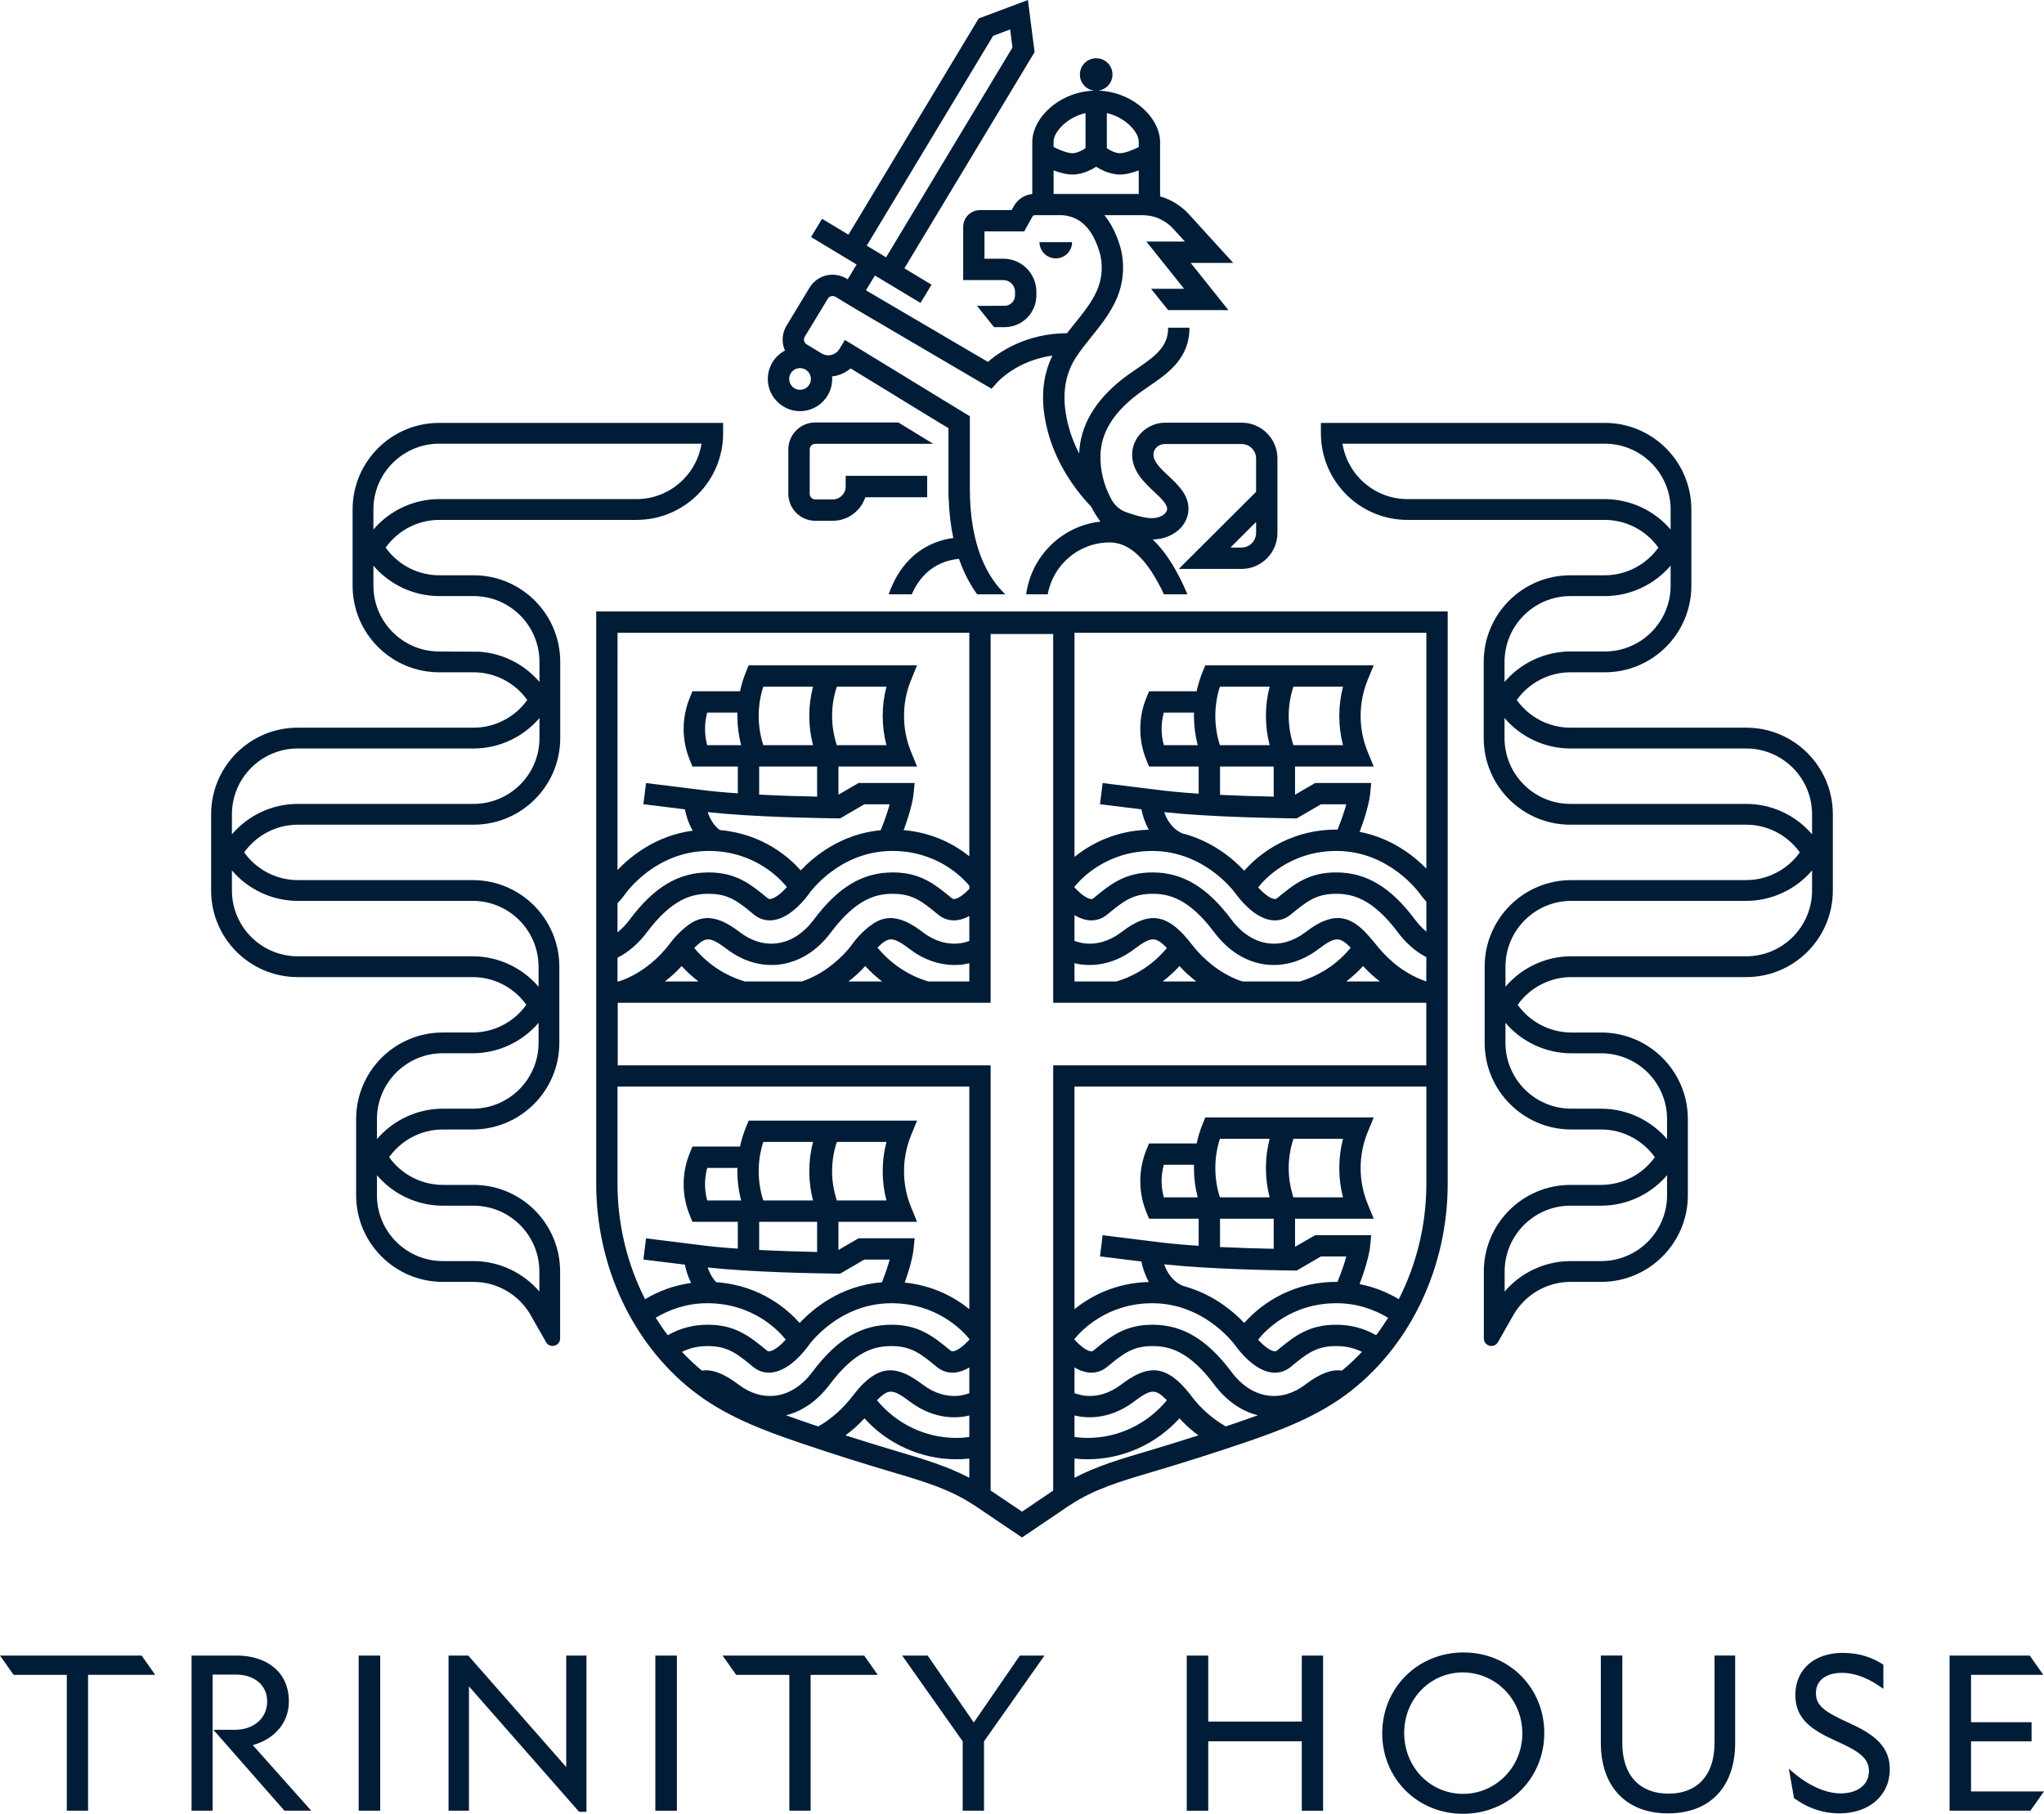 <?xml version="1.0" encoding="UTF-8"?>
<svg xmlns="http://www.w3.org/2000/svg" xmlns:xlink="http://www.w3.org/1999/xlink" version="1.1" viewBox="0 0 56.606 50.238">
  <defs>
    <style>
      .cls-1 {
        fill: none;
      }

      .cls-2 {
        fill: #001c37;
      }

      .cls-3 {
        clip-path: url(#clippath);
      }
    </style>
    <clipPath id="clippath">
      <rect class="cls-1" y="0" width="56.606" height="50.238"></rect>
    </clipPath>
  </defs>
  <!-- Generator: Adobe Illustrator 28.7.1, SVG Export Plug-In . SVG Version: 1.2.0 Build 142)  -->
  <g>
    <g id="Layer_1">
      <g class="cls-3">
        <path class="cls-2" d="M44.928,45.854h-.595v2.42c0,1.209.7,1.952,1.86,1.952,1.172,0,1.86-.743,1.86-1.952v-2.42h-.571v2.413c0,.94-.509,1.413-1.276,1.413-.78,0-1.278-.491-1.278-1.394v-2.432ZM38.887,47.998c0-.952.736-1.676,1.62-1.676.909,0,1.652.742,1.652,1.688,0,.951-.755,1.676-1.639,1.676-.915,0-1.633-.743-1.633-1.688M38.279,48.01c0,1.24.964,2.228,2.241,2.228,1.265,0,2.247-.982,2.247-2.24,0-1.241-.964-2.229-2.235-2.229s-2.253.983-2.253,2.241M33.461,45.855h-.595v4.298h.595v-1.923h2.591v1.923h.589v-4.298h-.589v1.829h-2.591v-1.829ZM25.691,45.855h-.706l1.676,2.376v1.921h.59v-1.921l1.675-2.376h-.682l-1.276,1.854-1.277-1.854ZM23.932,45.855h-3.922l.377.534h1.473v3.763h.589v-3.763h1.855v-.006l-.372-.528ZM18.745,45.855h-.596v4.298h.596v-4.298ZM33.065,32.353c0,.276.035.547.105.811h-.939c-.041-.147-.062-.298-.062-.452,0-.154.021-.305.062-.451h.836c-.001.03-.002.061-.002.092M39.501,32.786c0,1.137-.272,2.236-.763,3.198-.301-.179-.664-.335-1.087-.418.25-.65.289-1.013.291-1.031l.032-.324h-1.551l-.558.323v-.779h2.178l-.167-.408c-.129-.317-.195-.651-.195-.994s.066-.678.195-.995l.167-.407h-4.663l-.076.184c-.071.174-.125.353-.165.536h-1.317l-.076.183c-.111.273-.167.563-.167.858,0,.297.056.585.167.859l.076.184h1.374v.751c-.459-.03-.905-.07-1.281-.123l-.349-.043-1.03-.127-.073.586,1.147.142c.034.176.1.375.206.567-.947.025-1.632.408-2.059.754v-6.165h9.744v2.689ZM39.501,26.512s0,.672-.002.672c-.519-.176-.975-.518-1.322-.937-.302-.364-.667-.87-1.206-.816-.307.03-.587.213-.827.395-.325.245-.683.349-1.036.299-.376-.052-.725-.28-1.006-.656-.676-.902-1.351-1.305-2.186-1.305-.765,0-1.167.331-1.632.713-.026.021-.045.028-.078.023-.129-.017-.309-.169-.449-.32v-.02c.189-.234.898-.991,2.159-.991.223,0,.431.028.624.074q.142.036.27.079c.901.317,1.399,1.015,1.407,1.026.079.112.5.672.994.738.196.026.38-.027.532-.152.438-.361.703-.578,1.257-.578.451,0,1.008.127,1.713,1.068.228.304.495.535.788.688M39.501,25.804c-.112-.093-.218-.205-.315-.335-.676-.902-1.351-1.305-2.186-1.305-.765,0-1.167.331-1.632.713-.026.021-.045.028-.078.023-.129-.017-.309-.169-.449-.32.162-.208.875-1.011,2.174-1.011,1.461,0,2.291,1.165,2.301,1.179.027.038.093.125.185.228v.828ZM33.065,19.829c0,.276.035.547.105.811h-.939c-.041-.147-.062-.298-.062-.452s.021-.305.062-.451h.836c-.001.031-.002.062-.002.092M35.274,21.231v.834c-.41-.008-.939-.023-1.487-.049v-.785h1.487ZM35.058,19.829c0,.276.035.547.103.811h-1.377c-.085-.262-.127-.534-.127-.811,0-.278.042-.55.127-.811h1.377c-.068.264-.103.535-.103.811M35.828,22.667l.082.001.672-.391h.702c-.046.171-.123.407-.243.702-.009,0-.017-.001-.026-.001-1.398,0-2.242.779-2.557,1.139-.302-.323-.881-.821-1.719-1.036-.282-.127-.426-.376-.498-.587,1.268.137,2.982.163,3.587.173M37.09,19.829c0,.276.034.547.103.811h-1.374c-.084-.262-.13-.534-.13-.811,0-.278.046-.55.13-.811h1.374c-.069.264-.103.535-.103.811M39.501,24.058c-.339-.347-.962-.847-1.848-1.018.249-.649.287-1.012.289-1.029l.032-.324h-1.551l-.558.324v-.78h2.178l-.167-.407c-.129-.317-.195-.652-.195-.995s.066-.678.195-.995l.167-.407h-4.663l-.076.183c-.071.175-.125.354-.165.537h-1.317l-.076.183c-.111.273-.167.563-.167.858,0,.297.056.585.167.859l.076.184h1.374v.752c-.459-.031-.905-.071-1.281-.124l-.349-.043-1.03-.127-.073.586,1.147.142c.034.175.099.373.205.564-.947.026-1.631.408-2.058.754v-6.209h9.744v6.532ZM37.749,26.757c.142.157.298.299.465.427h-.931c.166-.128.323-.27.466-.427M29.757,26.062v-.714c.115.068.241.12.37.138.196.026.38-.027.532-.152.438-.361.703-.578,1.257-.578.451,0,1.008.127,1.712,1.068.379.505.862.811,1.397.887.506.07,1.03-.077,1.476-.415.494-.373.599-.35.906-.048-.366.45-.86.774-1.406.936h-1.59c-.038-.012-.075-.024-.112-.037-.503-.194-.946-.546-1.278-.969-.292-.375-.695-.836-1.227-.736-.277.051-.528.215-.749.384-.325.245-.684.349-1.037.299-.085-.012-.168-.034-.251-.063M32.664,26.757c.143.157.299.299.466.427h-.932c.166-.128.323-.27.466-.427M30.917,27.184h-1.16v-.507c.056.014.112.026.17.034.503.07,1.028-.077,1.474-.415.498-.376.602-.349.915-.04-.366.446-.857.767-1.399.928M29.167,27.775h10.333v1.732h-10.333v11.778l-.547.371c-.117.079-.23.154-.316.213l-.87-.585v-11.777h-10.327v-1.732h10.327v-10.215h1.733v10.215ZM26.844,27.184h-1.134c-.547-.162-1.041-.487-1.408-.939.306-.299.412-.321.904.051.447.338.971.485,1.475.415.055-.008.109-.019.163-.032v.505ZM23.963,26.757c.142.157.298.299.466.427h-.932c.167-.128.323-.27.466-.427M26.844,26.063c-.08.029-.162.051-.245.062-.354.05-.711-.054-1.036-.299-.238-.181-.515-.362-.819-.394-.219-.024-.422.05-.599.176-.133.094-.253.207-.366.325-.111.116-.195.252-.299.373-.164.187-.349.357-.55.502-.221.159-.464.289-.722.376h-1.582c-.543-.161-1.034-.482-1.4-.928.314-.309.417-.336.915.04.445.338.97.485,1.474.415.536-.076,1.02-.382,1.397-.887.706-.941,1.262-1.068,1.714-1.068.553,0,.818.217,1.257.578.152.125.336.178.531.152.115-.016.226-.058.33-.115v.692ZM18.878,26.757c.143.157.299.299.466.427h-.932c.168-.128.324-.27.466-.427M26.844,24.622c-.134.136-.292.263-.408.278-.032.005-.053-.002-.078-.023-.465-.382-.867-.713-1.632-.713-.836,0-1.51.403-2.186,1.305-.282.376-.63.604-1.007.656-.353.05-.711-.054-1.036-.299-.237-.181-.515-.362-.819-.394-.219-.024-.422.05-.598.176-.13.092-.245.202-.355.317-.109.114-.193.243-.296.362-.164.193-.351.366-.555.514-.195.142-.406.26-.631.346-.038.013-.075.025-.112.037h-.03v-.658c.303-.153.578-.39.813-.702.705-.941,1.26-1.068,1.712-1.068.554,0,.819.217,1.257.578.152.125.335.177.532.152.495-.066.915-.626.997-.741.007-.011.827-1.176,2.299-1.176,1.211,0,1.912.698,2.133.961v.092ZM26.844,23.716c-.395-.315-.998-.653-1.818-.724.232-.618.27-.964.271-.981l.033-.324h-1.553l-.557.324v-.78h2.177l-.166-.407c-.13-.317-.195-.652-.195-.995s.065-.678.195-.995l.166-.407h-4.663l-.075.183c-.072.175-.126.354-.165.537h-1.318l-.074.183c-.112.273-.169.563-.169.858,0,.297.057.585.169.859l.074.184h1.257v.743c-.418-.028-.82-.066-1.163-.115l-.35-.043-1.029-.127-.073.586,1.149.142c.032.161.095.378.217.591-1.027.136-1.731.721-2.083,1.09v-2.772l.001-3.8h9.742v6.19ZM20.42,19.829c0,.276.036.547.104.811h-.939c-.04-.147-.06-.298-.06-.452s.02-.305.06-.451h.837c0,.031-.002.062-.002.092M22.629,21.231v.834c-.439-.009-1.016-.025-1.605-.056v-.778h1.605ZM22.412,19.829c0,.276.035.547.104.811h-1.377c-.085-.262-.128-.534-.128-.811,0-.278.043-.55.128-.811h1.377c-.069.264-.104.535-.104.811M23.183,22.667l.082.001.671-.391h.702c-.047.174-.124.415-.248.717-1.104.105-1.853.731-2.214,1.114-.296-.335-1.038-1.015-2.242-1.117-.177-.134-.279-.327-.336-.497,1.268.137,2.981.163,3.585.173M24.445,19.829c0,.276.035.547.104.811h-1.374c-.086-.262-.131-.534-.131-.811,0-.278.045-.55.131-.811h1.374c-.069.264-.104.535-.104.811M17.101,25.017c.115-.12.196-.228.226-.272.008-.011.828-1.176,2.3-1.176,1.276,0,1.988.779,2.166,1.002-.142.155-.326.312-.457.329-.032.005-.052-.002-.077-.023-.465-.382-.867-.713-1.633-.713-.836,0-1.51.403-2.186,1.305-.104.139-.217.258-.339.356v-.808ZM17.101,30.097h9.743v6.164c-.386-.313-.981-.655-1.79-.737.207-.568.242-.886.243-.901l.033-.326h-1.553l-.557.325v-.78h2.177l-.166-.408c-.13-.316-.195-.652-.195-.994,0-.344.065-.678.195-.995l.166-.407h-4.663l-.075.183c-.072.175-.126.354-.165.536h-1.318l-.074.184c-.112.273-.169.562-.169.858,0,.296.057.586.169.858l.074.185h1.257v.743c-.418-.029-.82-.067-1.163-.114l-.35-.044-1.029-.128-.073.587,1.149.142c.028.14.079.322.173.507-.504.069-.931.243-1.275.449-.492-.962-.764-2.061-.764-3.198v-2.689ZM18.159,36.499c.368-.22.847-.403,1.429-.403,1.298,0,2.011.802,2.173,1.01-.14.153-.32.304-.448.321-.033.005-.052-.002-.078-.023-.465-.382-.867-.712-1.632-.712-.402,0-.765.094-1.11.29-.119-.155-.229-.317-.334-.483M20.42,32.44c0,.275.036.547.104.81h-.939c-.04-.146-.06-.297-.06-.451,0-.154.02-.305.06-.451h.837c0,.031-.002.061-.002.092M22.629,33.842v.835c-.439-.01-1.016-.026-1.605-.056v-.779h1.605ZM22.412,32.44c0,.275.035.547.104.81h-1.377c-.085-.26-.128-.533-.128-.81,0-.278.043-.55.128-.811h1.377c-.069.264-.104.534-.104.811M23.183,35.277l.082.001.671-.39h.702c-.042.156-.109.367-.213.628-1.144.088-1.916.739-2.28,1.128-.297-.338-1.059-1.045-2.309-1.13-.119-.123-.193-.273-.238-.408,1.268.136,2.981.162,3.585.171M24.445,32.44c0,.275.035.547.104.81h-1.374c-.086-.261-.131-.533-.131-.81,0-.278.045-.55.131-.811h1.374c-.069.264-.104.534-.104.811M18.886,37.443c.266-.13.503-.16.717-.16.553,0,.819.217,1.257.578.152.125.335.178.531.152.495-.066.916-.626.997-.741.008-.012.827-1.176,2.299-1.176,1.257,0,1.965.754,2.157.989v.023c-.141.151-.319.302-.447.319-.033.005-.052-.002-.078-.023-.465-.382-.867-.712-1.632-.712-.835,0-1.51.402-2.186,1.304-.282.377-.63.604-1.006.657-.354.049-.712-.054-1.037-.3-.434-.33-.75-.43-1.019-.39-.195-.161-.38-.335-.553-.52M21.768,39.2c.46-.115.873-.405,1.206-.849.705-.941,1.262-1.068,1.713-1.068.553,0,.819.217,1.257.578.152.125.335.178.532.152.128-.018.253-.069.368-.137v.713c-.082.03-.165.052-.25.064-.353.049-.712-.054-1.036-.3-.316-.239-.727-.494-1.138-.363-.195.063-.363.191-.51.331-.154.149-.269.318-.407.48-.134.161-.285.308-.448.439-.124.1-.256.19-.395.269-.114-.039-.231-.077-.345-.116-.18-.062-.364-.127-.547-.193M26.627,39.823c-.048.002-.097.004-.146.004-.848,0-1.656-.387-2.195-1.044.314-.309.417-.336.915.04.446.338.971.486,1.475.415.057-.008.113-.02.168-.033v.596c-.071.01-.143.017-.217.022M23.415,39.756c.189-.139.365-.296.524-.472.648.716,1.573,1.134,2.542,1.134.056,0,.111-.001.165-.004.036-.002.072-.006.108-.008.013-.001.026-.002.039-.003.017-.002.034-.003.051-.005v.533c-.613-.321-1.266-.516-1.902-.704l-.062-.018c-.487-.145-.977-.296-1.465-.453M29.757,37.087c.189-.234.898-.991,2.159-.991.235,0,.453.031.655.081q.107.027.216.064c.916.313,1.422,1.023,1.43,1.034.079.112.5.672.994.738.196.026.38-.027.532-.152.438-.361.703-.578,1.257-.578.214,0,.451.03.717.16-.174.185-.359.359-.554.52-.268-.04-.584.06-1.019.39-.325.246-.683.349-1.036.3-.376-.053-.725-.28-1.006-.657-.676-.901-1.351-1.304-2.186-1.304-.765,0-1.167.33-1.632.712-.026.021-.045.028-.078.023-.129-.017-.309-.169-.449-.32v-.02ZM29.757,37.875c.115.069.241.12.37.138.196.027.38-.027.532-.152.438-.361.703-.578,1.257-.578.451,0,1.008.127,1.712,1.068.334.444.747.734,1.207.849-.184.066-.367.131-.548.193-.114.038-.228.076-.341.115-.369-.209-.695-.5-.95-.837-.213-.282-.504-.608-.866-.696-.395-.096-.785.15-1.085.378-.325.246-.684.349-1.037.3-.085-.013-.168-.035-.251-.065v-.713ZM29.757,39.205c.056.013.112.025.17.033.503.071,1.028-.077,1.474-.415.498-.376.602-.349.915-.04-.539.657-1.346,1.044-2.194,1.044-.049,0-.097-.002-.145-.004-.075-.005-.148-.012-.22-.023v-.595ZM29.757,40.398c.018.002.035.003.053.005.013.001.026.002.039.003.036.003.072.006.108.008.055.003.109.004.165.004.969,0,1.894-.418,2.542-1.134.159.176.335.334.524.472-.488.157-.977.308-1.465.453l-.062.018c-.638.188-1.29.383-1.904.704v-.533ZM35.274,33.755v.834c-.41-.008-.939-.023-1.487-.049v-.785h1.487ZM35.058,32.353c0,.276.035.547.103.811h-1.377c-.085-.262-.127-.534-.127-.811,0-.278.042-.55.127-.811h1.377c-.068.264-.103.535-.103.811M35.828,35.191l.082.001.672-.391h.702c-.046.171-.123.409-.244.705-.009,0-.017-.001-.025-.001-1.398,0-2.242.779-2.557,1.139-.274-.293-.779-.728-1.496-.967l.001-.001c-.009-.002-.016-.004-.026-.006-.06-.02-.117-.041-.18-.056-.293-.126-.442-.38-.516-.595,1.268.136,2.982.163,3.587.172M37.09,32.353c0,.276.034.547.103.811h-1.374c-.084-.262-.13-.534-.13-.811,0-.278.046-.55.13-.811h1.374c-.069.264-.103.535-.103.811M37,36.692c-.765,0-1.167.33-1.632.712-.026.021-.045.028-.078.023-.129-.017-.309-.169-.449-.32.162-.208.875-1.011,2.174-1.011.579,0,1.059.183,1.428.405-.105.165-.215.326-.333.481-.346-.196-.708-.29-1.11-.29M40.092,16.935h-23.581v15.851c0,2.268.994,4.407,2.66,5.723.896.709,1.951,1.102,2.954,1.444.853.29,1.725.567,2.588.822l.061.018c.79.234,1.536.454,2.197.895l.001-.002c.082.058.332.226,1.165.786l.164.11.003-.001.002.002.656-.445.088-.059c.195-.131.336-.225.439-.298l.141-.096.002.003c.661-.441,1.407-.661,2.196-.895l.061-.018c.865-.255,1.735-.532,2.588-.822,1.004-.342,2.059-.735,2.955-1.444,1.665-1.316,2.66-3.455,2.66-5.723v-15.851ZM23.42,13.18v.296c0,.197-.16.357-.357.357h-.484c-.085,0-.155-.07-.155-.155v-1.23c0-.085.07-.156.155-.156h3.265l-.966-.591h-2.299c-.411,0-.747.335-.747.747v1.23c0,.412.336.746.747.746h.484c.42,0,.776-.274.901-.652h1.713v-.592h-2.257ZM12.968,45.855h-.546v4.297h.565v-3.444l3.051,3.475h.203v-4.328h-.56v3.088l-2.713-3.088ZM10.528,45.855h-.595v4.297h.596v-4.297h-.001ZM2.439,46.389h1.855v-.006l-.372-.528H0l.377.534h1.473v3.763h.589v-3.763ZM6.558,45.855h-1.253v4.297h.583v-3.77h.652c.49,0,.859.283.859.744,0,.467-.375.785-.891.785h-.599l1.969,2.241h.742l-1.62-1.817c.589-.159,1-.608,1-1.209,0-.835-.638-1.271-1.442-1.271M19.427,12.289c-.138.869-.893,1.535-1.8,1.535h-5.464c-.705,0-1.371.315-1.822.843v-.556c0-1.004.818-1.822,1.823-1.822h7.263ZM10.341,15.667c.451.528,1.117.843,1.824.843h.952c1.006,0,1.823.818,1.823,1.822v.556c-.417-.487-1.017-.793-1.662-.837l-1.114-.006c-1.005,0-1.823-.818-1.823-1.823v-.555ZM14.94,19.888v.556c0,1.004-.817,1.822-1.823,1.822h-4.872c-.705,0-1.371.315-1.822.843v-.555c0-1.005.818-1.823,1.823-1.823h4.885c.7-.004,1.36-.318,1.809-.843M6.423,24.109c.451.528,1.118.843,1.823.843h4.846c1.005,0,1.823.818,1.823,1.824v.554c-.452-.528-1.118-.843-1.824-.843h-4.845c-1.005,0-1.823-.818-1.823-1.822v-.556ZM14.915,28.33v.556c0,1.004-.818,1.822-1.823,1.822h-.832c-.704.001-1.37.315-1.821.843v-.554c0-1.006.817-1.824,1.822-1.824h.832c.705,0,1.37-.315,1.822-.843M10.439,32.551c.445.522,1.101.836,1.797.843l.049.001.001-.001.828.001c1.005,0,1.823.817,1.823,1.823v.554c-.446-.521-1.102-.834-1.798-.843h-.878c-1.005,0-1.822-.818-1.822-1.822v-.556ZM20.026,12.001v-.288h-7.862c-1.325,0-2.399,1.074-2.399,2.398v2.111c0,1.325,1.074,2.399,2.399,2.399h.954c.589,0,1.143.29,1.484.767-.341.477-.895.767-1.484.767h-4.872c-1.325,0-2.399,1.074-2.399,2.399v2.111c0,1.324,1.074,2.398,2.399,2.398h4.847c.588,0,1.143.29,1.483.767-.34.477-.895.767-1.485.768h-.83c-1.324,0-2.398,1.073-2.398,2.399v2.11c0,1.322,1.076,2.398,2.398,2.398h.854c.647,0,1.251.35,1.575.91l.432.758c.106.187.39.111.39-.103v-1.852c0-1.326-1.073-2.399-2.398-2.399h-.854c-.589-.001-1.143-.291-1.483-.768.34-.477.894-.767,1.485-.767h.83c1.323,0,2.398-1.076,2.398-2.398v-2.11c0-1.326-1.074-2.399-2.398-2.399h-4.847c-.589-.001-1.143-.291-1.483-.768.34-.477.894-.767,1.484-.767h4.871c1.324,0,2.398-1.074,2.398-2.398v-2.112c0-1.324-1.074-2.398-2.398-2.398h-.954c-.59,0-1.143-.29-1.483-.767.34-.477.893-.767,1.485-.767h5.462c1.325,0,2.399-1.074,2.399-2.399M34.786,14.762c0,.223-.182.404-.404.404h-.307l.711-.709v.305ZM29.178,5.372v-.653c.164.063.35.115.516.115.163,0,.314-.042.443-.098.083-.036.158-.078.22-.118.062.04.137.082.221.118.129.056.28.098.442.098.166,0,.352-.052.516-.115v.653h-2.358ZM31.536,4.072c-.16.081-.379.171-.516.171-.133,0-.273-.074-.368-.139v-.972c.532.121.884.54.884.785v.155ZM30.062,4.104c-.093.063-.235.139-.368.139-.129,0-.344-.085-.516-.17v-.156c0-.245.352-.664.884-.785v.972ZM24.003,6.804l3.5-5.811.472-.178.064.501-3.5,5.811-.536-.323ZM22.156,10.195c.166,0,.301.135.301.301,0,.166-.135.301-.301.301s-.301-.135-.301-.301c0-.166.135-.301.301-.301M35.377,14.762v-2.065c0-.546-.444-.99-.991-.99h-2.119c-.489,0-.917.401-.914.89.004.455.337.768.606,1.02.195.183.378.355.362.494-.005.053-.048.112-.107.152-.264.176-.625.056-1.007-.07-.001,0-.002,0-.003-.001-.175-.058-.321-.179-.413-.339-.215-.383-.33-.824-.315-1.262.021-.593.335-1.122.962-1.618.117-.093.244-.18.378-.272.527-.361,1.125-.77,1.125-1.624h-.591c0,.516-.33.769-.868,1.137-.136.093-.277.19-.412.296-.757.599-1.155,1.29-1.184,2.054-.129-.252-.23-.51-.297-.767-.197-.754-.129-1.374.205-1.895.127-.196.274-.38.431-.574.25-.31.508-.631.684-1.02.218-.482.253-1.04.096-1.533-.11-.349-.256-.614-.421-.816h1.06c.322,0,.627.135.844.373l.327.358h-1.068l1.045,1.308-.914.001.472.59h1.669l-1.044-1.307h1.178l-1.228-1.349c-.216-.237-.494-.406-.798-.494v-1.522c0-.059-.008-.12-.021-.18-.121-.591-.814-1.202-1.692-1.227.252-.032.44-.269.385-.541-.035-.167-.168-.305-.334-.343-.296-.069-.559.154-.559.439,0,.229.172.417.394.445-.878.025-1.571.636-1.692,1.227-.012.06-.021.121-.021.18v1.455c-.214.024-.406.149-.512.339l-.06.108h-.875c-.258,0-.466.208-.466.465v1.473h1.11c.18,0,.326.145.326.325v.098c0,.161-.129.29-.29.29h-.292v.001h-.471l.471.59h.292c.486,0,.881-.394.881-.881v-.098c0-.507-.41-.917-.917-.917h-.52v-.756h1.1l.228-.41c.014-.025.04-.04.067-.04h.767c.491.044.815.363,1.016.995.113.355.087.76-.071,1.11-.145.321-.369.599-.607.893-.071.089-.143.179-.214.272-1.126.004-1.871.516-2.192.794l-3.358-1.971-.018-.012.247-.409,1.263.759.305-.505-.752-.453,3.606-5.988L28.467-0l-1.364.512-3.606,5.988-.731-.441-.305.506,1.262.761-.246.409-.009-.005c-.156-.095-.341-.142-.522-.114-.223.034-.412.162-.527.352l-.636,1.052c-.103.17-.134.371-.087.564.011.043.026.084.044.124-.319.169-.524.525-.466.922.058.394.385.708.78.752.537.06.993-.36.993-.886,0-.024-.001-.047-.003-.071.041-.005.082-.011.122-.02.147-.037.279-.105.391-.201l2.448,1.498.262.156v1.913h.004c.013.422.059.796.129,1.13-1.033.145-1.559.884-1.788,1.56h.638c.188-.432.563-.907,1.308-.983.138.399.314.721.503.983h.78c-.485-.462-.982-1.326-.982-2.93v-2.001l-3.461-2.115-.153.254c-.102.168-.322.223-.49.121l-.414-.251c-.036-.022-.061-.056-.071-.096-.01-.04-.004-.083.018-.118l.637-1.051c.021-.036.055-.061.096-.071.04-.01.082-.004.118.018l.558.338,3.555,2.086.209.122.161-.181c.025-.027.55-.602,1.525-.738-.297.606-.34,1.295-.13,2.099.192.737.619,1.477,1.203,2.088.074.145.16.282.255.412-1.066.118-1.915.955-2.056,2.014h.597c.146-.817.86-1.437,1.717-1.437.555,0,1.049.473,1.502,1.437h.65c-.238-.56-.547-1.126-.961-1.517l-.002-.002c.209-.003.419-.054.619-.187.206-.136.344-.354.368-.58.047-.432-.267-.728-.545-.989-.221-.207-.431-.403-.42-.612.01-.159.154-.276.313-.276h2.129c.221,0,.4.179.4.399v.926l-2.141,2.135h1.737c.549,0,.995-.446.995-.996M29.69,6.706h-.902c0,.249.202.451.451.451s.451-.202.451-.451M50.183,24.664c0,1.005-.818,1.823-1.823,1.823h-4.847c-.705,0-1.37.315-1.821.843v-.554c0-1.006.817-1.824,1.823-1.824h4.846c.705,0,1.371-.315,1.822-.843v.555ZM50.183,23.109c-.451-.528-1.117-.843-1.824-.843h-4.87c-1.005,0-1.823-.818-1.823-1.822v-.556c.448.524,1.108.838,1.807.843h4.887c1.005,0,1.823.818,1.823,1.822v.556ZM41.666,18.888v-.556c0-1.004.818-1.822,1.823-1.822h.955c.704,0,1.37-.315,1.822-.843v.555c0,1.005-.818,1.823-1.824,1.823h-1.114v.005c-.645.045-1.245.351-1.662.838M46.266,14.667c-.452-.528-1.119-.843-1.825-.843h-5.462c-.907,0-1.662-.666-1.8-1.535h7.263c1.006,0,1.824.818,1.824,1.822v.556ZM41.692,28.33c.451.528,1.117.843,1.823.844h.829c1.006,0,1.823.817,1.823,1.822v.555c-.451-.528-1.117-.842-1.824-.843h-.828c-1.006,0-1.823-.818-1.823-1.823v-.555ZM46.167,32.551v.556c0,1.004-.817,1.822-1.823,1.822h-.829l-.049.001c-.695.008-1.351.321-1.797.843v-.556c0-1.004.818-1.822,1.823-1.823h.828l.001.001.054-.001c.693-.008,1.347-.322,1.792-.843M50.758,24.664v-2.111c0-1.324-1.073-2.398-2.398-2.398h-4.872c-.59,0-1.143-.29-1.483-.767.34-.477.893-.767,1.483-.767h.955c1.324,0,2.397-1.074,2.397-2.399v-2.111c0-1.324-1.073-2.398-2.398-2.398h-7.861v.288c0,1.325,1.074,2.399,2.398,2.399h5.464c.589,0,1.143.29,1.484.767-.341.477-.895.767-1.486.767h-.952c-1.325,0-2.399,1.074-2.399,2.398v2.112c0,1.324,1.074,2.398,2.399,2.398h4.872c.589,0,1.143.29,1.483.767-.34.477-.894.767-1.485.768h-4.844c-1.325,0-2.399,1.073-2.399,2.397v2.111c0,1.323,1.076,2.399,2.399,2.399h.83c.59,0,1.143.291,1.484.767-.341.477-.894.767-1.484.768h-.853c-1.323,0-2.399,1.076-2.399,2.398v1.853c0,.214.286.29.392.103l.43-.756c.325-.562.929-.911,1.576-.912h.853c1.323,0,2.399-1.076,2.399-2.398v-2.111c0-1.325-1.074-2.398-2.399-2.398h-.83c-.59-.001-1.144-.291-1.484-.768.341-.477.894-.767,1.485-.767h4.845c1.325,0,2.398-1.074,2.398-2.399M50.29,46.893c0-.345.277-.559.713-.559.424,0,.811.19,1.141.435h.013v-.663c-.301-.189-.638-.325-1.13-.325-.774,0-1.307.454-1.307,1.167,0,.657.442.963,1.111,1.265.645.288.927.479.927.84,0,.393-.331.62-.786.62-.485,0-1.019-.301-1.418-.675l-.012.006.141.798c.344.258.774.424,1.258.424.811,0,1.394-.485,1.394-1.222,0-.602-.38-.945-1.117-1.277-.7-.319-.928-.485-.928-.834M54.586,46.389h2.001l-.376-.534h-2.22v4.297h2.238l.377-.534h-2.02v-1.387h1.676v-.529h-1.676v-1.313Z"></path>
      </g>
    </g>
  </g>
</svg>
